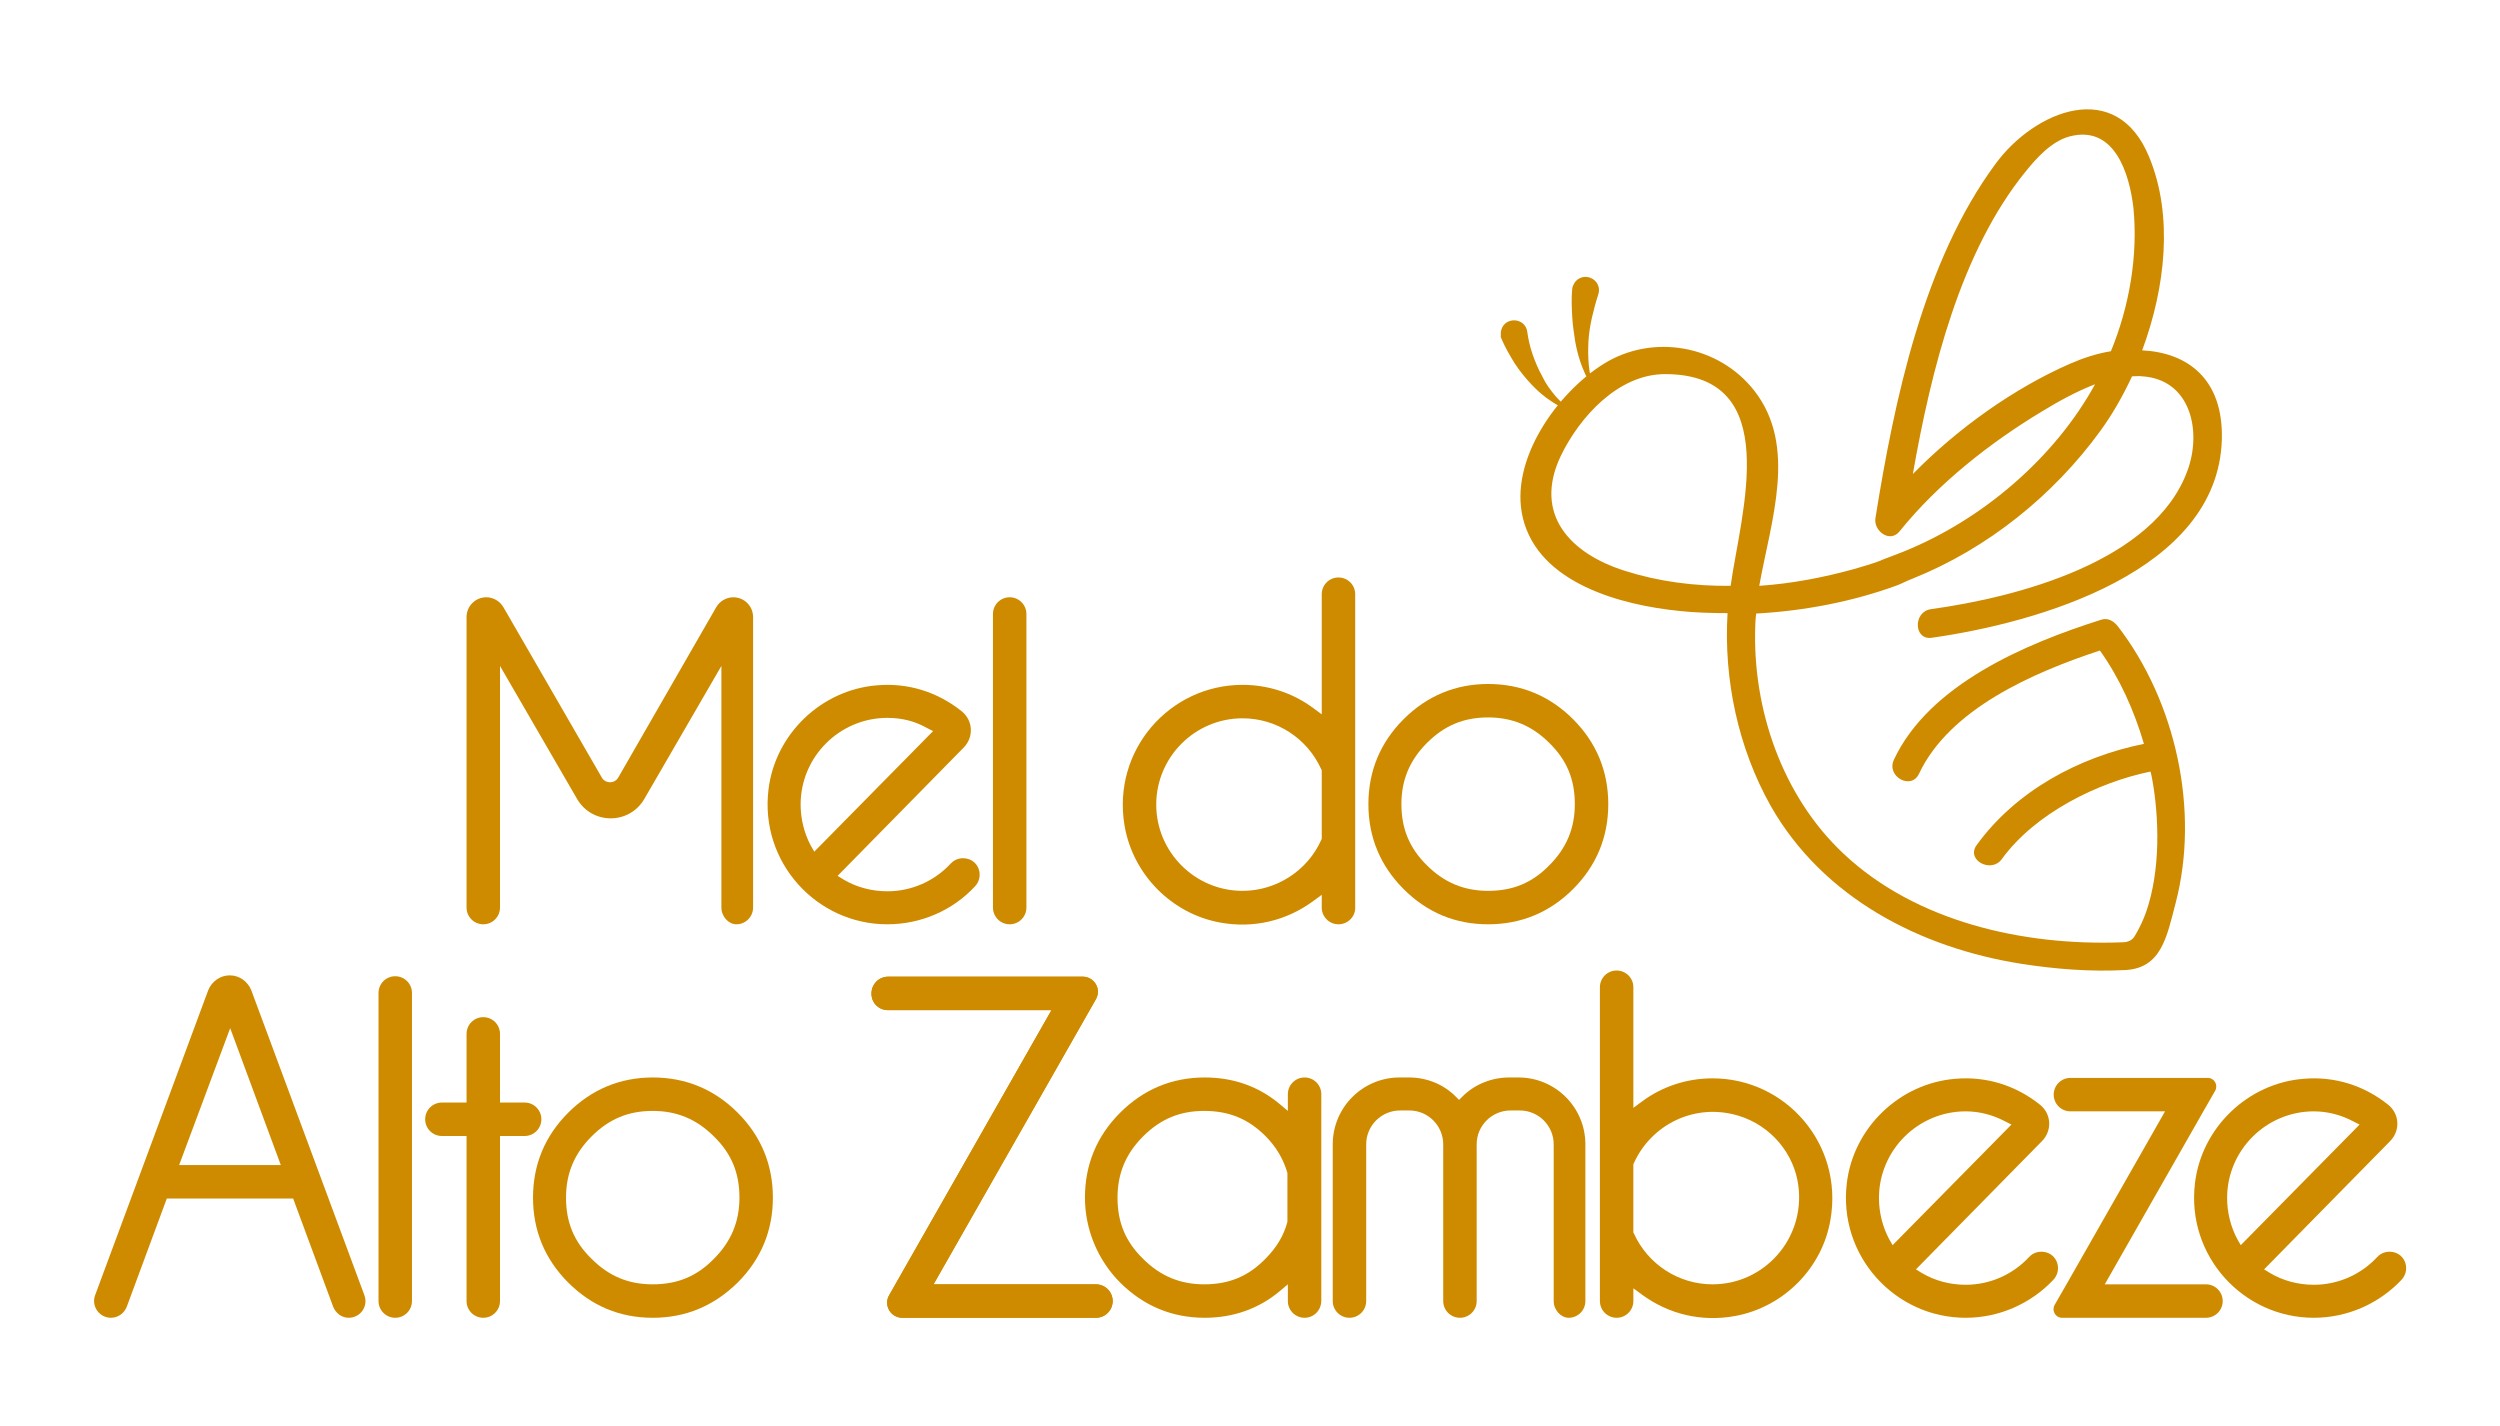 <?xml version="1.0" encoding="utf-8"?>
<!-- Generator: Adobe Illustrator 21.1.0, SVG Export Plug-In . SVG Version: 6.00 Build 0)  -->
<svg version="1.1" id="Layer_1" xmlns="http://www.w3.org/2000/svg" xmlns:xlink="http://www.w3.org/1999/xlink" x="0px" y="0px"
	 viewBox="0 0 568 324" style="enable-background:new 0 0 568 324;" xml:space="preserve">
<style type="text/css">
	.st0{fill:#CF8B00;}
</style>
<g>
	<g>
		<g>
			<path class="st0" d="M304.1,210c-2.1,0-3.8-1.7-3.8-3.8v-2.9l-1.9,1.4c-6.1,4.5-13.6,6.3-21.2,4.9c-11-2-19.8-10.9-21.7-22
				c-2.9-17.1,10.2-32,26.8-32c5.8,0,11.4,1.8,16.1,5.3l1.9,1.4V135c0-2.1,1.7-3.8,3.8-3.8l0,0c2.1,0,3.8,1.7,3.8,3.8v71.3
				C307.9,208.3,306.2,210,304.1,210L304.1,210z M282.3,163.2c-10.8,0-19.6,8.8-19.6,19.6c0,10.8,8.8,19.6,19.6,19.6
				c7.7,0,14.8-4.6,17.9-11.6l0.1-0.2V175l-0.1-0.2C297,167.7,290,163.2,282.3,163.2z"/>
			<path class="st0" d="M338.1,210c-7.5,0-13.9-2.7-19.2-8c-5.3-5.3-8-11.8-8-19.3c0-7.5,2.7-14,8-19.3c5.3-5.3,11.8-8,19.2-8
				c7.5,0,14,2.7,19.3,8c5.3,5.3,8,11.8,8,19.3c0,7.5-2.7,14-8,19.3C352.1,207.3,345.6,210,338.1,210z M338.1,163
				c-5.5,0-9.9,1.8-13.9,5.8c-3.9,3.9-5.8,8.4-5.8,13.9s1.8,10,5.8,13.9c3.9,3.9,8.4,5.8,13.9,5.8c5.6,0,10-1.8,13.9-5.8
				c3.9-3.9,5.8-8.4,5.8-13.9c0-5.6-1.8-10-5.8-13.9C348.1,164.9,343.6,163,338.1,163z"/>
		</g>
		<g>
			<path class="st0" d="M225.6,206.2v-66.7c0-2.1,1.7-3.8,3.8-3.8h0c2.1,0,3.8,1.7,3.8,3.8v66.7c0,2.1-1.7,3.8-3.8,3.8h0
				C227.3,210,225.6,208.3,225.6,206.2z"/>
			<path class="st0" d="M163.9,206.2v-54.9l-17.5,30.2c-3.4,5.9-11.9,5.9-15.3,0l-17.5-30.2v54.9c0,2.1-1.7,3.8-3.8,3.8h0
				c-2.1,0-3.8-1.7-3.8-3.8v-66c0-2.5,2-4.5,4.5-4.5h0c1.6,0,3.1,0.9,3.9,2.3l22.3,38.6c0.8,1.5,3,1.5,3.8,0l22.2-38.6
				c0.8-1.4,2.3-2.3,3.9-2.3h0c2.5,0,4.5,2,4.5,4.5v66c0,2.1-1.7,3.8-3.8,3.8l0,0C165.6,210,163.9,208.3,163.9,206.2z"/>
			<path class="st0" d="M201.6,210c-16.1,0-29-14.1-27-30.6c1.5-12.6,12-22.7,24.7-23.7c7-0.6,13.7,1.5,19.2,5.9c0,0,0,0,0,0
				c2.6,2.1,2.8,5.9,0.4,8.3l-28.6,29.1l1.3,0.8c3,1.8,6.5,2.7,10,2.7c5.5,0,10.7-2.3,14.4-6.3c1-1.1,2.6-1.5,4.1-1h0
				c2.6,0.9,3.3,4.2,1.4,6.2C216.5,206.8,209.3,210,201.6,210z M201.6,163.1c-10.8,0-19.7,8.8-19.7,19.7c0,3.2,0.8,6.5,2.3,9.3
				l0.8,1.4l27-27.4l-1.4-0.7C207.8,163.8,204.8,163.1,201.6,163.1z"/>
		</g>
	</g>
	<g>
		<g>
			<path class="st0" d="M106,295.6v-37.5h-5.6c-2.1,0-3.8-1.7-3.8-3.8l0,0c0-2.1,1.7-3.8,3.8-3.8h5.6v-15.6c0-2.1,1.7-3.8,3.8-3.8h0
				c2.1,0,3.8,1.7,3.8,3.8v15.6h5.6c2.1,0,3.8,1.7,3.8,3.8l0,0c0,2.1-1.7,3.8-3.8,3.8h-5.6v37.5c0,2.1-1.7,3.8-3.8,3.8h0
				C107.7,299.4,106,297.7,106,295.6z"/>
			<path class="st0" d="M86,295.6v-70c0-2.1,1.7-3.8,3.8-3.8h0c2.1,0,3.8,1.7,3.8,3.8v70c0,2.1-1.7,3.8-3.8,3.8h0
				C87.7,299.4,86,297.7,86,295.6z"/>
			<path class="st0" d="M148.3,299.4c-7.5,0-13.9-2.7-19.2-8c-5.3-5.3-8-11.8-8-19.3c0-7.5,2.7-14,8-19.3c5.3-5.3,11.8-8,19.2-8
				c7.5,0,14,2.7,19.3,8c5.3,5.3,8,11.8,8,19.3c0,7.5-2.7,14-8,19.3C162.2,296.7,155.8,299.4,148.3,299.4z M148.3,252.4
				c-5.5,0-9.9,1.8-13.9,5.8c-3.9,3.9-5.8,8.4-5.8,13.9c0,5.6,1.8,10,5.8,13.9c3.9,3.9,8.3,5.8,13.9,5.8c5.6,0,10-1.8,13.9-5.8
				c3.9-3.9,5.8-8.4,5.8-13.9c0-5.6-1.8-10-5.8-13.9C158.3,254.3,153.8,252.4,148.3,252.4z"/>
			<path class="st0" d="M75.7,296.9l-9.1-24.6H37.9l-9.1,24.6c-0.6,1.5-2,2.5-3.6,2.5h0c-2.6,0-4.5-2.6-3.6-5.1L47.3,225
				c0.8-2,2.7-3.4,4.9-3.4h0c2.2,0,4.1,1.4,4.9,3.4l25.7,69.3c0.9,2.5-0.9,5.1-3.6,5.1h0C77.7,299.4,76.3,298.4,75.7,296.9z
				 M40.7,264.7h23.1l-11.5-31.1L40.7,264.7z"/>
		</g>
		<g>
			<path class="st0" d="M394.2,299c-7.6,1.4-15.1-0.4-21.2-4.9l-1.9-1.4v2.9c0,2.1-1.7,3.8-3.8,3.8l0,0c-2.1,0-3.8-1.7-3.8-3.8
				v-71.3c0-2.1,1.7-3.8,3.8-3.8l0,0c2.1,0,3.8,1.7,3.8,3.8v27.4l1.9-1.4c4.7-3.5,10.3-5.3,16.1-5.3c16.6,0,29.7,14.9,26.8,32
				C414.1,288.1,405.2,297,394.2,299z M395,253.5c-9.8-3-19.8,1.9-23.8,10.8l-0.1,0.2V280l0.1,0.2c3.2,7.1,10.2,11.6,17.9,11.6
				c11.7,0,21-10.3,19.5-22.3C407.7,262.1,402.3,255.7,395,253.5z"/>
			<path class="st0" d="M296.4,299.4c-2.1,0-3.8-1.7-3.8-3.8v-3.8l-1.9,1.6c-4.8,4-10.6,6-17,6c-7.4,0-13.9-2.7-19.2-8
				c-5.1-5.1-8-12.1-8-19.3c0-7.5,2.7-14,8-19.3c5.3-5.3,11.8-8,19.2-8c6.5,0,12.2,2,17,6l1.9,1.6v-3.8c0-2.1,1.7-3.8,3.8-3.8h0
				c2.1,0,3.8,1.7,3.8,3.8v46.9C300.2,297.7,298.5,299.4,296.4,299.4L296.4,299.4z M273.6,252.4c-5.5,0-9.9,1.8-13.9,5.8
				c-3.9,3.9-5.8,8.4-5.8,13.9c0,5.6,1.8,10,5.8,13.9c3.9,3.9,8.4,5.8,13.9,5.8c5.6,0,10-1.8,13.9-5.8c2.5-2.5,4.2-5.3,5-8.4l0-0.2
				v-10.7l0-0.2c-0.9-3.1-2.5-5.9-5-8.4C283.6,254.2,279.2,252.4,273.6,252.4z"/>
			<path class="st0" d="M202,294.3l36.9-64.8l-37.2,0c-2,0-3.7-1.6-3.7-3.7v-0.1c0-2.1,1.7-3.8,3.8-3.8c9.3,0,33.1,0,44.2,0
				c2.6,0,4.3,2.8,3,5.1l-36.9,64.8H249c2.1,0,3.8,1.7,3.8,3.8l0,0c0,2.1-1.7,3.8-3.8,3.8h-44C202.4,299.4,200.7,296.6,202,294.3z"
				/>
			<path class="st0" d="M446.6,299.4c-16.1,0-29-14.1-27-30.6c1.5-12.6,12-22.7,24.7-23.7c7-0.6,13.7,1.5,19.2,5.9c0,0,0,0,0,0
				c2.6,2.1,2.8,5.9,0.4,8.3l-28.6,29.1l1.3,0.8c3,1.8,6.5,2.7,10,2.7c5.5,0,10.7-2.3,14.4-6.3c1-1.1,2.6-1.5,4.1-1l0,0
				c2.6,0.9,3.3,4.2,1.4,6.2C461.4,296.2,454.2,299.4,446.6,299.4z M446.6,252.5c-10.8,0-19.7,8.8-19.7,19.7c0,3.2,0.8,6.5,2.3,9.3
				l0.8,1.4l27-27.4l-1.4-0.7C452.8,253.3,449.7,252.5,446.6,252.5z"/>
			<path class="st0" d="M353,295.6v-35.6c0-4.2-3.4-7.7-7.7-7.7h-2.1c-4.2,0-7.7,3.4-7.7,7.7v35.6c0,2.1-1.7,3.8-3.8,3.8h0
				c-2.1,0-3.8-1.7-3.8-3.8l0-35.6c0-4.2-3.4-7.7-7.7-7.7h-2.1c-4.2,0-7.7,3.4-7.7,7.7v35.6c0,2.1-1.7,3.8-3.8,3.8h0
				c-2.1,0-3.8-1.7-3.8-3.8v-35.6c0-8.4,6.8-15.2,15.2-15.2h2.1c4,0,7.8,1.5,10.6,4.3l0.8,0.8l0.8-0.8c2.8-2.8,6.7-4.3,10.6-4.3h2.1
				c8.4,0,15.2,6.8,15.2,15.2v35.6c0,2.1-1.7,3.8-3.8,3.8l0,0C354.7,299.4,353,297.7,353,295.6z"/>
			<path class="st0" d="M525.7,299.4c-16.1,0-29-14.1-27-30.6c1.5-12.6,12-22.7,24.7-23.7c7-0.6,13.7,1.5,19.2,5.9c0,0,0,0,0,0
				c2.6,2.1,2.8,5.9,0.4,8.3l-28.6,29.1l1.3,0.8c3,1.8,6.5,2.7,10,2.7c5.5,0,10.7-2.3,14.4-6.3c1-1.1,2.6-1.5,4.1-1l0,0
				c2.6,0.9,3.3,4.2,1.4,6.2C540.5,296.2,533.3,299.4,525.7,299.4z M525.7,252.5c-10.8,0-19.7,8.8-19.7,19.7c0,3.2,0.8,6.5,2.3,9.3
				l0.8,1.4l27-27.4l-1.4-0.7C531.9,253.3,528.8,252.5,525.7,252.5z"/>
			<path class="st0" d="M202,294.3l36.9-64.8l-37.2,0c-2,0-3.7-1.6-3.7-3.7v-0.1c0-2.1,1.7-3.8,3.8-3.8c9.3,0,33.1,0,44.2,0
				c2.6,0,4.3,2.8,3,5.1l-36.9,64.8H249c2.1,0,3.8,1.7,3.8,3.8l0,0c0,2.1-1.7,3.8-3.8,3.8h-44C202.4,299.4,200.7,296.6,202,294.3z"
				/>
			<path class="st0" d="M500.6,252.5L500.6,252.5l2.7-4.7c0.7-1.3-0.2-2.9-1.7-2.9h-31.2c-2.1,0-3.8,1.7-3.8,3.8v0
				c0,2.1,1.7,3.8,3.8,3.8h21.5l-22.4,39.3h0l-2.7,4.7c-0.7,1.3,0.2,2.9,1.7,2.9h32.7c2.1,0,3.8-1.7,3.8-3.8l0,0
				c0-2.1-1.7-3.8-3.8-3.8h-23L500.6,252.5z"/>
		</g>
	</g>
	<g>
		<path class="st0" d="M357.2,65.7c-0.2,2.2-0.1,4.1,0,6.1c0.1,2,0.4,4,0.7,5.9c0.7,3.9,2.1,7.7,4.3,10.8c-1.3-3.6-1.5-7.3-1.3-11
			c0.1-1.8,0.4-3.6,0.8-5.4c0.4-1.7,0.9-3.6,1.4-5.1c0.6-1.6-0.2-3.3-1.8-3.9c-1.6-0.6-3.3,0.2-3.9,1.8
			C357.3,65.1,357.2,65.4,357.2,65.7z"/>
		<path class="st0" d="M341.1,76.9c0.9,2.1,1.9,3.8,3,5.6c1.1,1.7,2.4,3.3,3.8,4.8c1.4,1.5,2.9,2.8,4.6,3.9c1.6,1.1,3.5,1.9,5.3,2.6
			c-1.6-1.1-3.1-2.3-4.3-3.7c-1.2-1.4-2.3-2.9-3.1-4.6c-0.9-1.6-1.6-3.3-2.2-5c-0.6-1.7-1-3.6-1.2-5.1c-0.2-1.7-1.7-2.8-3.4-2.6
			c-1.7,0.2-2.8,1.7-2.6,3.4C340.9,76.4,341,76.6,341.1,76.9z"/>
		<path class="st0" d="M346,117.7c3.6,14.9,22.5,19.8,35.5,21.1c3.6,0.4,7.3,0.5,11,0.5c-0.9,15.1,2.4,30.6,9.8,43.8
			c11.9,20.9,34,32.3,57.1,35.9c7.7,1.2,15.6,1.8,23.4,1.4c8.3-0.4,9.5-7.6,11.5-15.2c5.5-21,0.1-45.8-13.2-63
			c-0.9-1.1-2.2-1.9-3.7-1.4c-17.1,5.4-39.1,14.7-47.1,31.8c-1.8,3.8,3.9,7,5.7,3.2c6.9-14.7,25.9-23,41.1-28
			c4.5,6.3,7.8,13.7,10,21.2c-14.8,3-29.1,10.7-38,23c-2.5,3.4,3.3,6.5,5.7,3.2c7.6-10.5,22-17.5,33.8-19.9c0.1,0.4,0.2,0.9,0.3,1.3
			c1.7,9.1,2,21.1-1.3,30.6c-0.7,2-1.6,3.8-2.6,5.5c-0.8,1.3-2.1,1.4-3.1,1.4c-22.1,0.8-46.5-4.6-63-20.1
			c-14-13.1-20.8-33-20.1-51.9c0-0.9,0.1-1.8,0.2-2.7c10.9-0.6,21.9-2.7,32-6.4c0.4-0.1,2.8-1.3,3.7-1.6
			c16.9-6.8,31.9-18.9,42.5-33.5c2.7-3.7,5.1-7.9,7.2-12.4c0.8,0,1.5-0.1,2.3,0c11,0.7,13.6,12.4,10.3,21.4
			c-7.5,20.7-38.7,28.8-58.3,31.5c-4.1,0.6-3.9,7.1,0.2,6.5c24-3.4,65-15,65.9-45c0.4-13.9-7.9-19.8-18.1-20.3
			c5.3-14.3,7.1-30.6,1.6-43.9c-7.4-18.2-26-10.6-34.9,1.5c-16.4,22.2-23,53.7-27.3,80.5c-0.5,2.9,3.3,5.8,5.5,3
			c8.7-10.8,20.5-20.1,32.3-27.2c3.6-2.2,7.7-4.5,12.1-6.2c-9.1,16.6-25.5,30.8-43.7,38.1c-1.7,0.7-5.1,1.9-5.1,2
			c-1.9,0.7-3.9,1.3-6,1.9c-6.9,1.9-14.1,3.3-21.5,3.8c2.7-15,8.7-31.7-1.1-44.3c-8.1-10.4-23.1-13.1-34.3-6.1
			C353.9,89.2,342.8,104.5,346,117.7z M479.6,79.8c-3.1,0.5-6.2,1.5-9.2,2.8c-12.8,5.6-25.6,14.7-35.8,25.1
			c4.2-23.9,10.9-50.6,25.6-68.7c2.5-3.1,5.9-6.9,10-8c10.3-2.7,13.6,8.6,14.5,16.1C485.8,58,483.8,69.6,479.6,79.8z M354.6,103.6
			c4.3-8.9,13.1-18.6,23.7-18.6c27.2,0,17.2,31.6,14.9,48.1c-8.3,0.1-16.5-1-24-3.4C356.8,125.8,348.3,116.9,354.6,103.6z"/>
	</g>
</g>
</svg>
